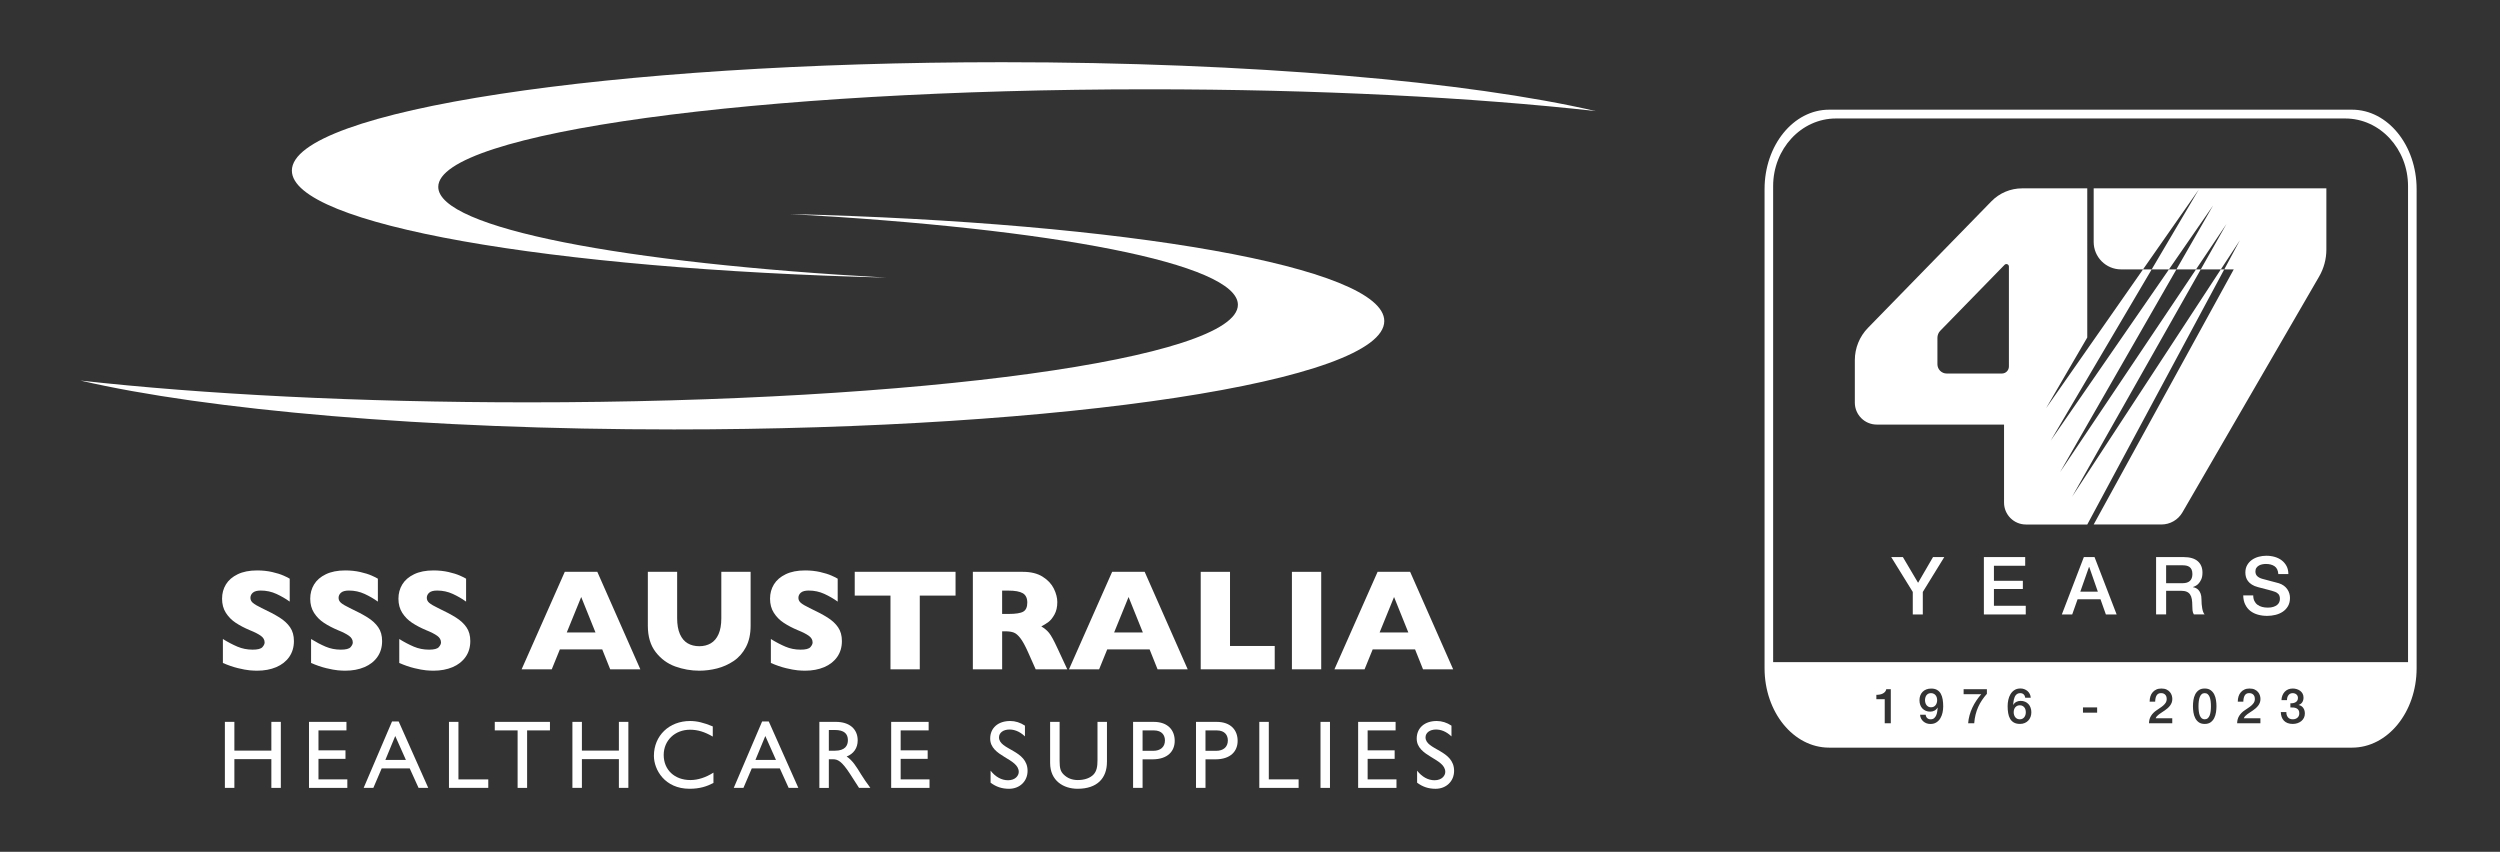 <?xml version="1.0" encoding="utf-8"?>
<!-- Generator: Adobe Illustrator 28.1.0, SVG Export Plug-In . SVG Version: 6.00 Build 0)  -->
<svg version="1.1" id="Layer_1" xmlns="http://www.w3.org/2000/svg" xmlns:xlink="http://www.w3.org/1999/xlink" x="0px" y="0px"
	 viewBox="0 0 1258.67 428.85" style="enable-background:new 0 0 1258.67 428.85;" xml:space="preserve">
<rect x="0" y="0" width="1258.67" height="428.85" fill="#333333" stroke="none"/>
<style type="text/css">
	.st0{fill:#FFFFFF;}
	.st1{clip-path:url(#SVGID_00000125597986144844691570000001174894587823510435_);fill:#FFFFFF;}
	.st2{clip-path:url(#SVGID_00000125597986144844691570000001174894587823510435_);}
	.st3{clip-path:url(#SVGID_00000129893437756325151340000004769075907500531646_);fill:#FFFFFF;}
</style>
<g>
	<g>
		<path class="st0" d="M504.54,31.32c124.96,0,234.93,9.79,298.86,24.61c-61.48-6.86-139.82-10.97-225.16-10.97
			c-197.49,0-357.59,22-357.59,49.13c0,20.73,93.46,38.46,225.64,45.68c-169.79-4.25-299.34-26.75-299.34-53.87
			C146.95,55.76,307.04,31.32,504.54,31.32z"/>
		<path class="st0" d="M339.35,216.21c-124.96,0-234.93-9.79-298.86-24.61c61.48,6.86,139.82,10.97,225.16,10.97
			c197.49,0,357.59-22,357.59-49.13c0-20.73-93.45-38.47-225.64-45.68c169.79,4.25,299.34,26.74,299.34,53.87
			C696.94,191.77,536.84,216.21,339.35,216.21z"/>
	</g>
	<g>
		<g>
			<path class="st0" d="M147.98,322.75c0,3.07-0.79,5.73-2.35,7.97c-1.57,2.25-3.75,3.97-6.55,5.16c-2.8,1.19-6.02,1.79-9.65,1.79
				c-1.01,0-2.25-0.06-3.73-0.19s-3.43-0.49-5.87-1.08c-2.44-0.59-4.98-1.47-7.61-2.62v-12.05c2.47,1.53,4.91,2.81,7.3,3.83
				c2.39,1.02,4.96,1.52,7.69,1.52c2.52,0,4.16-0.42,4.9-1.26s1.12-1.62,1.12-2.36c0-1.32-0.63-2.44-1.9-3.35
				c-1.27-0.91-3.11-1.85-5.53-2.82c-2.7-1.13-5.06-2.37-7.09-3.71c-2.03-1.33-3.69-3.01-4.98-5.02c-1.29-2.01-1.93-4.39-1.93-7.13
				c0-2.65,0.64-5.05,1.94-7.19s3.28-3.85,5.94-5.13c2.66-1.28,5.91-1.92,9.75-1.92c2.73,0,5.26,0.27,7.58,0.8
				c2.32,0.53,4.23,1.13,5.74,1.8c1.51,0.66,2.55,1.18,3.11,1.56v11.54c-2-1.44-4.22-2.73-6.68-3.87c-2.46-1.13-5.08-1.7-7.88-1.7
				c-1.83,0-3.16,0.35-3.99,1.07c-0.82,0.71-1.23,1.58-1.23,2.62c0,0.96,0.41,1.81,1.23,2.51c0.82,0.71,2.29,1.57,4.4,2.59
				c3.76,1.77,6.77,3.37,9.03,4.79c2.26,1.42,4.03,3.05,5.31,4.91C147.34,317.68,147.98,319.99,147.98,322.75z"/>
			<path class="st0" d="M192.38,322.75c0,3.07-0.78,5.73-2.35,7.97c-1.57,2.25-3.75,3.97-6.56,5.16c-2.8,1.19-6.02,1.79-9.64,1.79
				c-1.02,0-2.26-0.06-3.73-0.19c-1.47-0.13-3.42-0.49-5.86-1.08c-2.44-0.59-4.98-1.47-7.62-2.62v-12.05
				c2.48,1.53,4.91,2.81,7.3,3.83c2.39,1.02,4.96,1.52,7.69,1.52c2.52,0,4.15-0.42,4.9-1.26c0.74-0.84,1.11-1.62,1.11-2.36
				c0-1.32-0.63-2.44-1.9-3.35c-1.27-0.91-3.11-1.85-5.53-2.82c-2.69-1.13-5.06-2.37-7.09-3.71c-2.03-1.33-3.69-3.01-4.98-5.02
				c-1.29-2.01-1.93-4.39-1.93-7.13c0-2.65,0.65-5.05,1.94-7.19c1.3-2.14,3.27-3.85,5.94-5.13c2.66-1.28,5.91-1.92,9.75-1.92
				c2.73,0,5.26,0.27,7.58,0.8c2.32,0.53,4.23,1.13,5.74,1.8c1.5,0.66,2.54,1.18,3.11,1.56v11.54c-2-1.44-4.22-2.73-6.68-3.87
				c-2.46-1.13-5.08-1.7-7.88-1.7c-1.83,0-3.16,0.35-3.98,1.07c-0.82,0.71-1.24,1.58-1.24,2.62c0,0.96,0.41,1.81,1.23,2.51
				c0.82,0.71,2.29,1.57,4.4,2.59c3.76,1.77,6.77,3.37,9.03,4.79c2.26,1.42,4.03,3.05,5.31,4.91
				C191.74,317.68,192.38,319.99,192.38,322.75z"/>
			<path class="st0" d="M236.78,322.75c0,3.07-0.78,5.73-2.35,7.97c-1.57,2.25-3.75,3.97-6.55,5.16c-2.81,1.19-6.02,1.79-9.65,1.79
				c-1.01,0-2.25-0.06-3.73-0.19c-1.47-0.13-3.43-0.49-5.87-1.08c-2.44-0.59-4.98-1.47-7.61-2.62v-12.05
				c2.47,1.53,4.91,2.81,7.3,3.83c2.39,1.02,4.95,1.52,7.69,1.52c2.52,0,4.16-0.42,4.9-1.26s1.12-1.62,1.12-2.36
				c0-1.32-0.63-2.44-1.9-3.35c-1.27-0.91-3.11-1.85-5.53-2.82c-2.7-1.13-5.06-2.37-7.09-3.71c-2.03-1.33-3.69-3.01-4.98-5.02
				c-1.29-2.01-1.93-4.39-1.93-7.13c0-2.65,0.64-5.05,1.94-7.19c1.3-2.14,3.28-3.85,5.94-5.13c2.66-1.28,5.91-1.92,9.75-1.92
				c2.73,0,5.26,0.27,7.58,0.8c2.32,0.53,4.23,1.13,5.74,1.8c1.51,0.66,2.55,1.18,3.11,1.56v11.54c-2-1.44-4.22-2.73-6.68-3.87
				c-2.46-1.13-5.08-1.7-7.88-1.7c-1.83,0-3.16,0.35-3.99,1.07c-0.82,0.71-1.23,1.58-1.23,2.62c0,0.96,0.41,1.81,1.23,2.51
				c0.82,0.71,2.29,1.57,4.4,2.59c3.76,1.77,6.77,3.37,9.03,4.79c2.26,1.42,4.03,3.05,5.31,4.91
				C236.14,317.68,236.78,319.99,236.78,322.75z"/>
			<path class="st0" d="M322.39,336.98h-15.17l-4.01-10.02h-21.34l-4.08,10.02h-15.17l21.73-49.08h16.38L322.39,336.98z
				 M299.81,318.43l-7.19-17.86l-7.27,17.86H299.81z"/>
			<path class="st0" d="M377.91,315.02c0,4.21-0.78,7.8-2.35,10.76c-1.57,2.97-3.64,5.31-6.22,7.04c-2.58,1.72-5.36,2.96-8.34,3.72
				c-2.98,0.76-5.96,1.13-8.92,1.13c-4.15,0-8.18-0.71-12.11-2.12c-3.92-1.42-7.2-3.83-9.84-7.23c-2.64-3.4-3.96-7.83-3.96-13.3
				V287.9h14.75v23.3c0,3.24,0.46,5.92,1.39,8.03c0.93,2.12,2.23,3.67,3.89,4.65c1.66,0.98,3.63,1.47,5.89,1.47
				c2.17,0,4.09-0.48,5.76-1.45c1.67-0.97,2.97-2.51,3.91-4.61c0.93-2.1,1.4-4.77,1.4-8.01V287.9h14.75V315.02z"/>
			<path class="st0" d="M423.87,322.75c0,3.07-0.78,5.73-2.35,7.97c-1.57,2.25-3.75,3.97-6.55,5.16c-2.81,1.19-6.02,1.79-9.65,1.79
				c-1.01,0-2.25-0.06-3.73-0.19c-1.47-0.13-3.43-0.49-5.87-1.08c-2.44-0.59-4.98-1.47-7.61-2.62v-12.05
				c2.47,1.53,4.91,2.81,7.3,3.83c2.39,1.02,4.95,1.52,7.69,1.52c2.52,0,4.16-0.42,4.9-1.26c0.74-0.84,1.12-1.62,1.12-2.36
				c0-1.32-0.63-2.44-1.9-3.35c-1.27-0.91-3.11-1.85-5.53-2.82c-2.7-1.13-5.06-2.37-7.09-3.71c-2.03-1.33-3.69-3.01-4.98-5.02
				c-1.29-2.01-1.93-4.39-1.93-7.13c0-2.65,0.64-5.05,1.94-7.19c1.3-2.14,3.28-3.85,5.94-5.13c2.66-1.28,5.91-1.92,9.75-1.92
				c2.73,0,5.26,0.27,7.58,0.8c2.32,0.53,4.23,1.13,5.74,1.8c1.51,0.66,2.55,1.18,3.11,1.56v11.54c-2-1.44-4.22-2.73-6.68-3.87
				c-2.46-1.13-5.08-1.7-7.88-1.7c-1.83,0-3.16,0.35-3.99,1.07c-0.82,0.71-1.23,1.58-1.23,2.62c0,0.96,0.41,1.81,1.23,2.51
				c0.82,0.71,2.29,1.57,4.4,2.59c3.76,1.77,6.77,3.37,9.03,4.79c2.26,1.42,4.03,3.05,5.31,4.91
				C423.23,317.68,423.87,319.99,423.87,322.75z"/>
			<path class="st0" d="M481.09,299.88h-18.01v37.1h-14.75v-37.1h-18V287.9h50.76V299.88z"/>
			<path class="st0" d="M537.34,336.98h-15.91l-3.87-8.7c-1.43-3.18-2.7-5.51-3.84-6.98c-1.14-1.48-2.25-2.42-3.32-2.83
				c-1.08-0.41-2.47-0.62-4.18-0.62h-1.67v19.13h-14.75V287.9h25.19c4.06,0,7.39,0.83,9.99,2.48c2.6,1.65,4.47,3.66,5.62,6.02
				c1.14,2.36,1.72,4.6,1.72,6.73c0,2.48-0.48,4.58-1.44,6.29c-0.96,1.71-1.97,2.96-3.03,3.74c-1.06,0.78-2.26,1.52-3.58,2.23
				c1.58,0.92,2.89,2.01,3.91,3.27c1.03,1.27,2.43,3.82,4.2,7.67L537.34,336.98z M517.21,303.4c0-2.25-0.75-3.82-2.24-4.71
				c-1.5-0.89-3.93-1.34-7.3-1.34h-3.13v11.75h3.21c3.63,0,6.12-0.39,7.46-1.18C516.54,307.13,517.21,305.63,517.21,303.4z"/>
			<path class="st0" d="M597.97,336.98H582.8l-4.01-10.02h-21.34l-4.08,10.02h-15.17l21.73-49.08h16.38L597.97,336.98z
				 M575.39,318.43l-7.19-17.86l-7.27,17.86H575.39z"/>
			<path class="st0" d="M641.78,336.98h-37.26V287.9h14.75v37.33h22.51V336.98z"/>
			<path class="st0" d="M665.19,336.98h-14.75V287.9h14.75V336.98z"/>
			<path class="st0" d="M731.62,336.98h-15.17l-4.01-10.02h-21.34l-4.08,10.02h-15.17l21.73-49.08h16.38L731.62,336.98z
				 M709.05,318.43l-7.19-17.86l-7.27,17.86H709.05z"/>
		</g>
		<g>
			<path class="st0" d="M141.39,396.68h-4.77V382.2h-18.62v14.47h-4.78v-33.24h4.78v14.48h18.62v-14.48h4.77V396.68z"/>
			<path class="st0" d="M174.43,367.73h-14.09v10.04h13.6v4.29h-13.6v10.33h14.53v4.29h-19.3v-33.24h18.86V367.73z"/>
			<path class="st0" d="M215.61,396.68h-4.88l-4.44-9.8h-14.13l-4.19,9.8h-4.88l14.28-33.43h3.36L215.61,396.68z M194.02,382.59
				h10.33l-5.36-12.04L194.02,382.59z"/>
			<path class="st0" d="M230.82,392.39h15.01v4.29h-19.79v-33.24h4.77V392.39z"/>
			<path class="st0" d="M276.88,367.73h-11.5v28.95h-4.78v-28.95h-11.5v-4.29h27.78V367.73z"/>
			<path class="st0" d="M316.36,396.68h-4.77V382.2h-18.62v14.47h-4.78v-33.24h4.78v14.48h18.62v-14.48h4.77V396.68z"/>
			<path class="st0" d="M358.86,370.85c-4.09-2.39-7.6-3.46-11.45-3.46c-7.61,0-13.26,5.41-13.26,12.72
				c0,7.46,5.46,12.62,13.45,12.62c3.75,0,7.85-1.32,11.6-3.75v5.22c-3.27,1.7-6.82,2.92-12.04,2.92c-12.48,0-17.94-9.6-17.94-16.57
				c0-10.14,7.65-17.55,18.23-17.55c3.41,0,6.87,0.83,11.41,2.73V370.85z"/>
			<path class="st0" d="M401.94,396.68h-4.88l-4.44-9.8h-14.13l-4.19,9.8h-4.88l14.28-33.43h3.36L401.94,396.68z M380.34,382.59
				h10.33l-5.36-12.04L380.34,382.59z"/>
			<path class="st0" d="M420.9,363.44c6.73,0,10.92,3.56,10.92,9.31c0,3.85-2,6.73-5.56,8.14c3.02,2,4.88,5.07,7.41,9.21
				c1.42,2.29,2.24,3.41,4.53,6.58h-5.7l-4.39-6.82c-4.39-6.82-6.38-7.6-8.82-7.6h-2v14.43h-4.77v-33.24H420.9z M417.29,377.96h3.07
				c5.12,0,6.58-2.63,6.53-5.41c-0.05-3.12-1.9-5.02-6.53-5.02h-3.07V377.96z"/>
			<path class="st0" d="M467.54,367.73h-14.09v10.04h13.6v4.29h-13.6v10.33h14.53v4.29h-19.3v-33.24h18.86V367.73z"/>
			<path class="st0" d="M516.03,370.75c-2.83-2.68-5.56-3.46-7.8-3.46c-3.07,0-5.26,1.61-5.26,3.95c0,6.39,14.38,6.29,14.38,16.87
				c0,5.21-3.95,9.02-9.31,9.02c-3.61,0-6.53-0.98-9.31-3.07V388c2.43,3.12,5.51,4.83,8.77,4.83c3.71,0,5.41-2.34,5.41-4.19
				c0-6.87-14.38-7.65-14.38-16.77c0-5.41,4-8.87,10.09-8.87c2.53,0,5.07,0.78,7.41,2.34V370.75z"/>
			<path class="st0" d="M557.31,383.62c0,8.14-4.87,13.5-14.77,13.5c-7.02,0-13.84-3.95-13.84-13.01v-20.67h4.78v19.64
				c0,3.75,0.49,5.31,2,6.82c1.9,1.9,4.29,2.83,7.17,2.83c3.66,0,6.29-1.17,7.8-2.68c1.7-1.71,2.1-4.14,2.1-7.26v-19.35h4.77V383.62
				z"/>
			<path class="st0" d="M580.85,363.44c7.26,0,10.58,4.29,10.58,9.55c0,5.21-3.51,9.31-11.21,9.31h-4.97v14.38h-4.78v-33.24H580.85z
				 M575.25,378.01h5.41c3.56,0,5.85-1.9,5.85-5.21c0-2.44-1.32-5.07-5.65-5.07h-5.61V378.01z"/>
			<path class="st0" d="M612.53,363.44c7.26,0,10.58,4.29,10.58,9.55c0,5.21-3.51,9.31-11.21,9.31h-4.97v14.38h-4.78v-33.24H612.53z
				 M606.92,378.01h5.41c3.56,0,5.85-1.9,5.85-5.21c0-2.44-1.32-5.07-5.65-5.07h-5.61V378.01z"/>
			<path class="st0" d="M638.8,392.39h15.01v4.29h-19.79v-33.24h4.78V392.39z"/>
			<path class="st0" d="M669.6,396.68h-4.77v-33.24h4.77V396.68z"/>
			<path class="st0" d="M702.64,367.73h-14.08v10.04h13.6v4.29h-13.6v10.33h14.52v4.29h-19.3v-33.24h18.86V367.73z"/>
			<path class="st0" d="M730.77,370.75c-2.83-2.68-5.56-3.46-7.8-3.46c-3.07,0-5.26,1.61-5.26,3.95c0,6.39,14.38,6.29,14.38,16.87
				c0,5.21-3.95,9.02-9.31,9.02c-3.61,0-6.53-0.98-9.31-3.07V388c2.43,3.12,5.51,4.83,8.77,4.83c3.71,0,5.41-2.34,5.41-4.19
				c0-6.87-14.38-7.65-14.38-16.77c0-5.41,4-8.87,10.09-8.87c2.53,0,5.07,0.78,7.41,2.34V370.75z"/>
		</g>
	</g>
</g>
<g>
	<g>
		<defs>
			<rect id="SVGID_1_" x="879.76" y="43.03" width="345.57" height="345.57"/>
		</defs>
		<clipPath id="SVGID_00000136394818618417515700000008892252082953727616_">
			<use xlink:href="#SVGID_1_"  style="overflow:visible;"/>
		</clipPath>
		<polygon style="clip-path:url(#SVGID_00000136394818618417515700000008892252082953727616_);fill:#FFFFFF;" points="
			963.02,298.03 952.17,280.47 958.04,280.47 965.69,293.42 973.21,280.47 978.88,280.47 968.07,298.03 968.07,309.36 
			963.02,309.36 		"/>
		<polygon style="clip-path:url(#SVGID_00000136394818618417515700000008892252082953727616_);fill:#FFFFFF;" points="
			998.82,280.47 1019.62,280.47 1019.62,284.84 1003.88,284.84 1003.88,292.41 1018.44,292.41 1018.44,296.54 1003.88,296.54 
			1003.88,304.99 1019.9,304.99 1019.9,309.36 998.82,309.36 		"/>
		<path style="clip-path:url(#SVGID_00000136394818618417515700000008892252082953727616_);fill:#FFFFFF;" d="M1049.15,280.47h5.38
			l11.13,28.89h-5.42l-2.71-7.65h-11.53l-2.71,7.65h-5.22L1049.15,280.47z M1047.37,297.87h8.82l-4.33-12.42h-0.12L1047.37,297.87z"
			/>
		<g style="clip-path:url(#SVGID_00000136394818618417515700000008892252082953727616_);">
			<defs>
				<rect id="SVGID_00000156582121774239216760000012670058847675168143_" x="879.76" y="43.03" width="345.57" height="345.57"/>
			</defs>
			<clipPath id="SVGID_00000089533981759107897000000006811133102851305140_">
				<use xlink:href="#SVGID_00000156582121774239216760000012670058847675168143_"  style="overflow:visible;"/>
			</clipPath>
			<path style="clip-path:url(#SVGID_00000089533981759107897000000006811133102851305140_);fill:#FFFFFF;" d="M1085.52,280.47h13.8
				c3.18,0,5.57,0.69,7.16,2.06c1.59,1.38,2.39,3.29,2.39,5.75c0,1.38-0.2,2.52-0.61,3.42c-0.4,0.9-0.88,1.63-1.42,2.18
				c-0.54,0.55-1.07,0.95-1.6,1.19c-0.53,0.24-0.91,0.4-1.15,0.49v0.08c0.43,0.05,0.9,0.19,1.39,0.4c0.5,0.22,0.96,0.56,1.4,1.03
				c0.43,0.47,0.79,1.09,1.07,1.84c0.28,0.76,0.42,1.7,0.42,2.83c0,1.7,0.13,3.24,0.39,4.63c0.26,1.39,0.65,2.38,1.19,2.97h-5.42
				c-0.38-0.62-0.6-1.31-0.67-2.06c-0.07-0.76-0.1-1.48-0.1-2.18c0-1.32-0.08-2.46-0.24-3.42c-0.16-0.96-0.46-1.75-0.89-2.39
				c-0.43-0.63-1.02-1.1-1.76-1.4c-0.74-0.3-1.69-0.45-2.85-0.45h-7.44v11.89h-5.06V280.47z M1090.58,293.62h8.29
				c1.62,0,2.85-0.38,3.68-1.15c0.83-0.77,1.25-1.92,1.25-3.46c0-0.92-0.14-1.67-0.41-2.25c-0.27-0.58-0.64-1.03-1.11-1.35
				c-0.47-0.32-1.01-0.54-1.62-0.65c-0.61-0.11-1.23-0.16-1.88-0.16h-8.21V293.62z"/>
			<path style="clip-path:url(#SVGID_00000089533981759107897000000006811133102851305140_);fill:#FFFFFF;" d="M1134.43,299.73
				c0,1.11,0.19,2.05,0.57,2.83c0.38,0.78,0.9,1.42,1.58,1.92c0.67,0.5,1.45,0.86,2.33,1.09c0.88,0.23,1.83,0.35,2.85,0.35
				c1.11,0,2.05-0.13,2.83-0.39c0.78-0.26,1.42-0.59,1.9-0.99c0.48-0.4,0.83-0.87,1.05-1.39c0.22-0.53,0.32-1.06,0.32-1.6
				c0-1.11-0.25-1.92-0.75-2.45c-0.5-0.53-1.05-0.9-1.64-1.11c-1.02-0.38-2.22-0.73-3.58-1.07c-1.36-0.34-3.04-0.78-5.04-1.31
				c-1.24-0.32-2.27-0.75-3.09-1.28c-0.82-0.53-1.48-1.11-1.96-1.76c-0.49-0.65-0.83-1.34-1.03-2.06c-0.2-0.73-0.3-1.47-0.3-2.22
				c0-1.46,0.3-2.72,0.91-3.78c0.61-1.06,1.41-1.95,2.41-2.65c1-0.7,2.13-1.22,3.4-1.56c1.27-0.34,2.55-0.5,3.84-0.5
				c1.51,0,2.93,0.2,4.27,0.59c1.33,0.39,2.51,0.98,3.52,1.76s1.81,1.75,2.41,2.89c0.59,1.15,0.89,2.47,0.89,3.98h-5.06
				c-0.13-1.86-0.77-3.18-1.9-3.94c-1.13-0.77-2.58-1.15-4.33-1.15c-0.59,0-1.2,0.06-1.82,0.18c-0.62,0.12-1.19,0.32-1.7,0.61
				c-0.51,0.28-0.94,0.67-1.27,1.15c-0.34,0.49-0.51,1.09-0.51,1.82c0,1.03,0.32,1.83,0.95,2.41c0.63,0.58,1.46,1.02,2.49,1.31
				c0.11,0.03,0.53,0.14,1.28,0.34c0.74,0.2,1.57,0.43,2.49,0.67c0.92,0.24,1.81,0.48,2.69,0.71s1.5,0.4,1.88,0.5
				c0.94,0.3,1.77,0.7,2.47,1.21c0.7,0.51,1.29,1.1,1.76,1.76c0.47,0.66,0.82,1.37,1.05,2.13c0.23,0.76,0.34,1.51,0.34,2.27
				c0,1.62-0.33,3-0.99,4.15c-0.66,1.15-1.53,2.08-2.61,2.81c-1.08,0.73-2.31,1.26-3.68,1.6c-1.38,0.34-2.78,0.51-4.21,0.51
				c-1.65,0-3.2-0.2-4.65-0.61c-1.46-0.41-2.72-1.03-3.8-1.86c-1.08-0.83-1.94-1.91-2.59-3.22c-0.65-1.31-0.98-2.85-1.01-4.63
				H1134.43z"/>
			<path style="clip-path:url(#SVGID_00000089533981759107897000000006811133102851305140_);fill:#FFFFFF;" d="M1184.19,55.22H920.9
				c-17.95,0-32.5,17.9-32.5,39.97v241.25c0,22.08,14.55,39.97,32.5,39.97h263.29c17.95,0,32.5-17.9,32.5-39.97V95.19
				C1216.69,73.11,1202.14,55.22,1184.19,55.22 M1212.37,176.29V299.3v34.06h-31.64H924.37h-31.65V299.3V176.29V93.71
				c0-18.81,14.17-34.06,31.65-34.06h256.36c17.48,0,31.64,15.25,31.64,34.06V176.29z M944.67,349.83c0.59,0,1.16-0.05,1.72-0.15
				c0.55-0.1,1.06-0.26,1.51-0.49c0.45-0.23,0.83-0.52,1.15-0.88c0.32-0.36,0.53-0.8,0.63-1.32h2.28v17.14h-3.06v-12.1h-4.21V349.83
				z M969.51,359.8c0.07,0.7,0.31,1.27,0.75,1.7c0.43,0.43,1.02,0.65,1.75,0.65c0.75,0,1.35-0.2,1.8-0.6
				c0.45-0.4,0.79-0.9,1.04-1.49c0.25-0.59,0.41-1.23,0.5-1.91c0.09-0.68,0.16-1.3,0.21-1.87l-0.05-0.05
				c-0.38,0.67-0.89,1.18-1.54,1.53c-0.65,0.35-1.37,0.53-2.16,0.53c-0.82,0-1.56-0.14-2.22-0.41c-0.66-0.28-1.23-0.67-1.71-1.16
				c-0.47-0.5-0.84-1.1-1.1-1.81c-0.26-0.71-0.39-1.51-0.39-2.39c0-0.83,0.13-1.61,0.39-2.31c0.26-0.71,0.64-1.33,1.15-1.86
				c0.5-0.53,1.12-0.94,1.86-1.24c0.74-0.29,1.57-0.44,2.5-0.44c1.21,0,2.2,0.23,2.99,0.7c0.78,0.46,1.4,1.1,1.85,1.91
				c0.45,0.81,0.76,1.76,0.94,2.86c0.18,1.09,0.27,2.26,0.27,3.5c0,1.03-0.11,2.07-0.33,3.11c-0.22,1.04-0.59,2-1.09,2.85
				c-0.5,0.86-1.17,1.56-2,2.09c-0.82,0.54-1.84,0.81-3.05,0.81c-0.69,0-1.33-0.12-1.94-0.34c-0.6-0.23-1.14-0.55-1.6-0.95
				c-0.47-0.41-0.84-0.9-1.14-1.47c-0.29-0.57-0.46-1.21-0.49-1.91H969.51z M972.18,348.97c-0.51,0-0.95,0.1-1.33,0.28
				c-0.37,0.19-0.68,0.45-0.93,0.77c-0.25,0.33-0.43,0.7-0.55,1.13s-0.19,0.87-0.19,1.33c0,0.47,0.06,0.93,0.19,1.36
				c0.12,0.43,0.3,0.81,0.55,1.14c0.25,0.33,0.56,0.59,0.93,0.8c0.38,0.21,0.82,0.31,1.33,0.31c0.52,0,0.98-0.1,1.37-0.29
				c0.39-0.2,0.71-0.46,0.97-0.8c0.25-0.33,0.45-0.72,0.58-1.15c0.13-0.43,0.19-0.88,0.19-1.36c0-0.46-0.07-0.9-0.19-1.33
				c-0.13-0.43-0.32-0.79-0.58-1.11c-0.25-0.32-0.57-0.58-0.97-0.77C973.15,349.07,972.7,348.97,972.18,348.97 M988.61,346.99h11.73
				v2.33c-0.9,1.01-1.72,2.06-2.45,3.15c-0.73,1.09-1.38,2.24-1.92,3.45c-0.55,1.21-0.99,2.5-1.33,3.86
				c-0.34,1.35-0.57,2.81-0.68,4.36h-3.06c0.1-1.35,0.33-2.69,0.7-4.02c0.37-1.32,0.84-2.61,1.42-3.85
				c0.58-1.24,1.25-2.43,2.02-3.57c0.77-1.14,1.59-2.21,2.47-3.21h-8.89V346.99z M1019.62,351.32c-0.07-0.7-0.31-1.27-0.75-1.7
				c-0.43-0.43-1.02-0.65-1.75-0.65c-0.5,0-0.94,0.1-1.31,0.28c-0.37,0.19-0.68,0.44-0.93,0.75c-0.25,0.31-0.46,0.67-0.61,1.07
				c-0.16,0.4-0.28,0.82-0.38,1.26c-0.1,0.44-0.17,0.88-0.21,1.31c-0.04,0.43-0.08,0.84-0.11,1.21l0.05,0.05
				c0.37-0.69,0.89-1.2,1.55-1.53c0.66-0.34,1.38-0.5,2.14-0.5c0.85,0,1.61,0.15,2.28,0.44c0.67,0.29,1.23,0.7,1.7,1.21
				c0.47,0.51,0.82,1.12,1.06,1.82c0.25,0.7,0.37,1.46,0.37,2.28c0,0.83-0.13,1.6-0.4,2.32c-0.27,0.71-0.66,1.33-1.16,1.86
				c-0.5,0.53-1.11,0.94-1.81,1.23c-0.7,0.3-1.48,0.44-2.33,0.44c-1.26,0-2.29-0.23-3.1-0.7c-0.81-0.46-1.44-1.1-1.91-1.91
				c-0.46-0.81-0.79-1.76-0.96-2.84c-0.18-1.09-0.27-2.26-0.27-3.52c0-1.03,0.11-2.06,0.33-3.11c0.22-1.04,0.58-2,1.09-2.85
				c0.5-0.86,1.17-1.56,1.99-2.1c0.83-0.54,1.84-0.81,3.05-0.81c0.69,0,1.33,0.11,1.93,0.34c0.6,0.23,1.14,0.55,1.61,0.95
				c0.47,0.41,0.84,0.9,1.14,1.47c0.29,0.57,0.46,1.21,0.49,1.91H1019.62z M1016.92,362.15c0.51,0,0.95-0.1,1.32-0.3
				c0.38-0.2,0.69-0.47,0.94-0.79c0.25-0.33,0.44-0.71,0.57-1.14c0.12-0.43,0.18-0.88,0.18-1.34c0-0.45-0.06-0.9-0.18-1.32
				c-0.12-0.43-0.31-0.79-0.57-1.11c-0.25-0.32-0.57-0.58-0.94-0.77c-0.38-0.19-0.82-0.29-1.32-0.29c-0.51,0-0.95,0.09-1.34,0.28
				c-0.38,0.19-0.7,0.44-0.97,0.76c-0.26,0.32-0.46,0.69-0.59,1.11c-0.13,0.43-0.19,0.87-0.19,1.35c0,0.48,0.06,0.92,0.19,1.35
				c0.13,0.43,0.33,0.81,0.59,1.14c0.26,0.33,0.58,0.6,0.97,0.79C1015.97,362.05,1016.42,362.15,1016.92,362.15 M1048.71,356.15
				h7.13v2.65h-7.13V356.15z M1093.66,364.13h-11.71c0.02-1.42,0.36-2.66,1.03-3.72c0.67-1.06,1.58-1.99,2.74-2.77
				c0.55-0.41,1.14-0.81,1.74-1.19c0.6-0.38,1.16-0.8,1.66-1.24c0.51-0.44,0.92-0.92,1.25-1.43c0.32-0.51,0.5-1.11,0.51-1.78
				c0-0.31-0.04-0.64-0.11-0.99c-0.07-0.35-0.22-0.68-0.43-0.98c-0.21-0.3-0.5-0.56-0.88-0.76c-0.37-0.21-0.86-0.31-1.47-0.31
				c-0.56,0-1.02,0.11-1.38,0.33c-0.37,0.22-0.66,0.52-0.88,0.91c-0.22,0.38-0.38,0.84-0.49,1.36c-0.11,0.52-0.17,1.09-0.18,1.69
				h-2.79c0-0.95,0.13-1.83,0.38-2.63c0.25-0.81,0.63-1.51,1.14-2.09c0.5-0.59,1.12-1.05,1.85-1.38c0.73-0.34,1.57-0.5,2.54-0.5
				c1.05,0,1.92,0.17,2.62,0.51c0.7,0.34,1.27,0.77,1.7,1.3c0.43,0.52,0.74,1.09,0.92,1.7c0.18,0.61,0.27,1.2,0.27,1.75
				c0,0.69-0.11,1.31-0.32,1.86c-0.21,0.55-0.5,1.06-0.86,1.53c-0.36,0.46-0.77,0.89-1.22,1.29c-0.46,0.39-0.93,0.76-1.42,1.1
				c-0.49,0.34-0.98,0.67-1.47,0.98c-0.49,0.31-0.94,0.62-1.36,0.93c-0.41,0.31-0.78,0.63-1.09,0.97c-0.31,0.34-0.52,0.69-0.64,1.06
				h8.35V364.13z M1110,346.64c1.23,0,2.22,0.28,3,0.85c0.77,0.56,1.38,1.28,1.81,2.15c0.43,0.88,0.73,1.83,0.88,2.88
				c0.16,1.05,0.23,2.06,0.23,3.04c0,0.98-0.08,1.99-0.23,3.04c-0.16,1.04-0.45,2-0.88,2.88c-0.43,0.87-1.04,1.59-1.81,2.16
				c-0.78,0.56-1.78,0.84-3,0.84c-1.22,0-2.23-0.28-3-0.84c-0.78-0.56-1.38-1.28-1.81-2.16c-0.43-0.87-0.73-1.83-0.88-2.88
				c-0.16-1.05-0.23-2.06-0.23-3.04c0-0.98,0.08-1.99,0.23-3.04c0.16-1.04,0.45-2,0.88-2.88c0.43-0.87,1.03-1.59,1.81-2.15
				C1107.77,346.93,1108.77,346.64,1110,346.64 M1110,362.15c0.6,0,1.11-0.17,1.52-0.53c0.41-0.35,0.73-0.82,0.97-1.42
				c0.23-0.59,0.4-1.29,0.5-2.09c0.1-0.8,0.15-1.65,0.15-2.55s-0.05-1.74-0.15-2.53s-0.27-1.49-0.5-2.09
				c-0.24-0.6-0.56-1.08-0.97-1.44c-0.41-0.35-0.92-0.53-1.52-0.53c-0.62,0-1.13,0.18-1.53,0.53c-0.4,0.35-0.72,0.83-0.95,1.44
				c-0.24,0.6-0.4,1.3-0.5,2.09s-0.15,1.64-0.15,2.53s0.05,1.75,0.15,2.55c0.1,0.8,0.27,1.5,0.5,2.09c0.24,0.6,0.55,1.07,0.95,1.42
				C1108.87,361.97,1109.38,362.15,1110,362.15 M1138.04,364.13h-11.71c0.02-1.42,0.36-2.66,1.03-3.72
				c0.67-1.06,1.58-1.99,2.74-2.77c0.56-0.41,1.14-0.81,1.74-1.19c0.6-0.38,1.16-0.8,1.66-1.24c0.51-0.44,0.92-0.92,1.25-1.43
				c0.32-0.51,0.5-1.11,0.51-1.78c0-0.31-0.04-0.64-0.11-0.99c-0.07-0.35-0.22-0.68-0.43-0.98c-0.21-0.3-0.5-0.56-0.88-0.76
				c-0.38-0.21-0.86-0.31-1.47-0.31c-0.56,0-1.02,0.11-1.38,0.33c-0.37,0.22-0.66,0.52-0.88,0.91c-0.22,0.38-0.38,0.84-0.49,1.36
				c-0.11,0.52-0.17,1.09-0.18,1.69h-2.79c0-0.95,0.12-1.83,0.38-2.63c0.25-0.81,0.63-1.51,1.14-2.09c0.5-0.59,1.12-1.05,1.85-1.38
				c0.73-0.34,1.57-0.5,2.54-0.5c1.05,0,1.92,0.17,2.62,0.51c0.7,0.34,1.27,0.77,1.7,1.3c0.43,0.52,0.74,1.09,0.92,1.7
				c0.18,0.61,0.27,1.2,0.27,1.75c0,0.69-0.11,1.31-0.32,1.86c-0.21,0.55-0.5,1.06-0.86,1.53c-0.36,0.46-0.77,0.89-1.22,1.29
				c-0.46,0.39-0.93,0.76-1.42,1.1c-0.49,0.34-0.98,0.67-1.47,0.98c-0.49,0.31-0.94,0.62-1.36,0.93c-0.41,0.31-0.78,0.63-1.09,0.97
				c-0.31,0.34-0.52,0.69-0.64,1.06h8.35V364.13z M1153.15,354.09c0.46,0.02,0.91-0.02,1.37-0.1c0.45-0.08,0.86-0.22,1.22-0.43
				c0.36-0.2,0.65-0.48,0.87-0.84c0.22-0.36,0.33-0.8,0.33-1.32c0-0.74-0.25-1.32-0.75-1.76c-0.5-0.44-1.14-0.66-1.92-0.66
				c-0.49,0-0.91,0.1-1.27,0.29c-0.36,0.2-0.66,0.46-0.89,0.8c-0.24,0.34-0.41,0.71-0.53,1.13c-0.11,0.41-0.16,0.84-0.15,1.29h-2.79
				c0.03-0.83,0.19-1.61,0.47-2.32c0.28-0.71,0.66-1.33,1.14-1.85c0.48-0.52,1.06-0.93,1.75-1.23c0.68-0.29,1.46-0.44,2.33-0.44
				c0.67,0,1.33,0.1,1.97,0.29c0.65,0.2,1.23,0.48,1.74,0.86c0.51,0.38,0.93,0.85,1.24,1.43c0.31,0.58,0.46,1.25,0.46,2
				c0,0.86-0.19,1.62-0.59,2.27c-0.39,0.64-1.01,1.11-1.84,1.41v0.05c0.98,0.2,1.74,0.68,2.29,1.45c0.55,0.78,0.82,1.72,0.82,2.83
				c0,0.82-0.16,1.55-0.49,2.19c-0.32,0.65-0.77,1.19-1.32,1.64c-0.55,0.45-1.2,0.8-1.94,1.04c-0.73,0.24-1.51,0.37-2.33,0.37
				c-1,0-1.87-0.14-2.61-0.43c-0.74-0.28-1.36-0.69-1.86-1.21c-0.5-0.52-0.88-1.15-1.14-1.89c-0.26-0.74-0.4-1.55-0.42-2.45h2.79
				c-0.03,1.04,0.22,1.91,0.77,2.61c0.55,0.69,1.37,1.04,2.46,1.04c0.93,0,1.71-0.26,2.34-0.79c0.63-0.53,0.94-1.29,0.94-2.27
				c0-0.67-0.13-1.2-0.39-1.59c-0.26-0.39-0.6-0.69-1.03-0.89c-0.43-0.2-0.9-0.33-1.43-0.38c-0.53-0.05-1.08-0.07-1.63-0.05V354.09z
				"/>
			<path style="clip-path:url(#SVGID_00000089533981759107897000000006811133102851305140_);fill:#FFFFFF;" d="M1088.22,264.06
				h-34.12l70.52-128.43h-56.71c-7.63,0-13.81-6.18-13.81-13.81V94.83h117.15v30.84c0,4.76-1.26,9.43-3.64,13.55l-68.85,118.78
				C1096.58,261.75,1092.56,264.06,1088.22,264.06 M1011.42,134.21v50.31c0,1.95-1.58,3.54-3.54,3.54h-27.76
				c-2.59,0-4.69-2.1-4.69-4.68v-13.31c0-1.33,0.52-2.61,1.45-3.56l32.35-33.17C1010.04,132.51,1011.42,133.07,1011.42,134.21
				 M1043.21,250.12l77.74-137.34l-83.78,124.93l77.05-134.26l-81.73,118.35l74.52-126.36l-76.9,110.12l20.76-35.63V94.83h-32.79
				c-5.83,0-11.41,2.35-15.48,6.53l-62.15,63.72c-4.23,4.34-6.6,10.16-6.6,16.23v21.4c0,6.1,4.95,11.05,11.05,11.05h64.07v39.28
				c0,6.09,4.94,11.03,11.03,11.03h30.88l76.82-143.08L1043.21,250.12z"/>
		</g>
	</g>
</g>
</svg>
